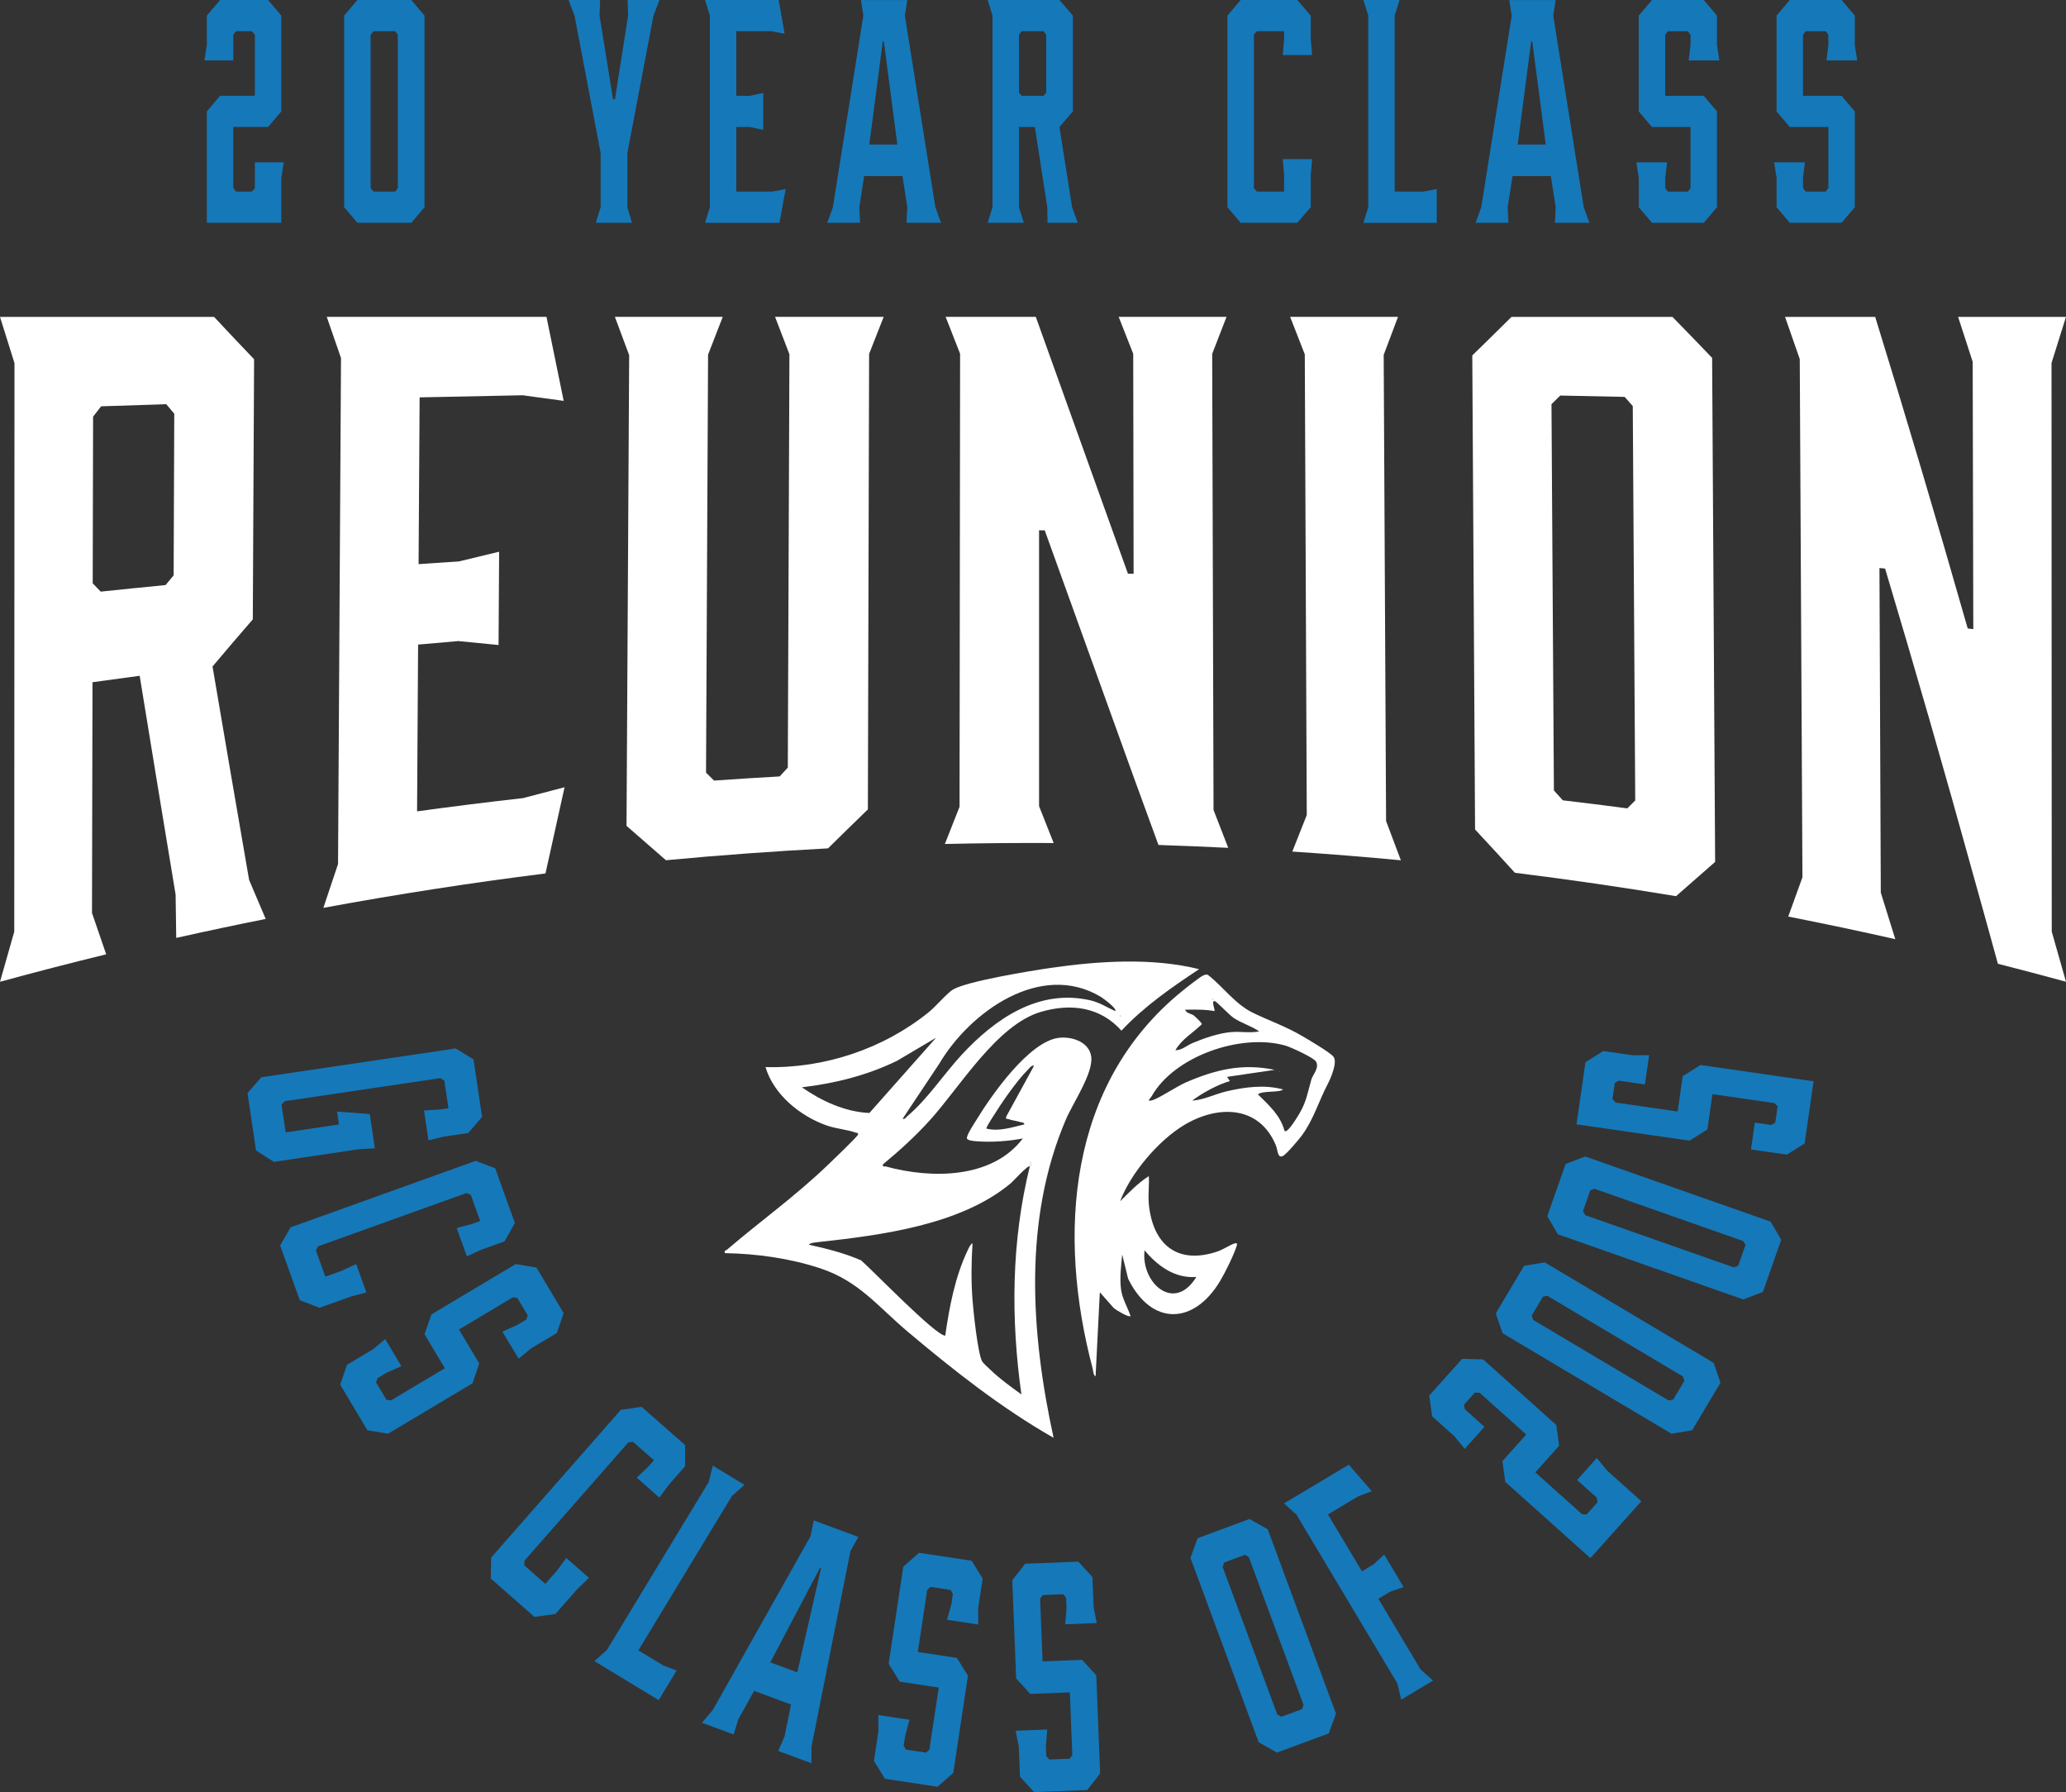 <?xml version="1.0" encoding="UTF-8"?>
<svg id="Layer_2" data-name="Layer 2" xmlns="http://www.w3.org/2000/svg" viewBox="0 0 639.17 554.32">
  <rect x="0" y="0" width="639.17" height="554.32" fill="#333333" stroke="none"/>
  <defs>
    <style>
      .cls-1 {
        fill: #fff;
      }

      .cls-2 {
        fill: #1578b9;
      }
    </style>
  </defs>
  <g id="Layer_1-2" data-name="Layer 1">
    <g>
      <g>
        <path class="cls-1" d="M77.07,272.18c1.71,4.04,3.42,8.06,5.13,12.06-9.24,1.85-18.47,3.8-27.68,5.87-.06-4.46-.13-8.93-.19-13.39-3.69-22.27-7.4-44.83-11.12-67.69-4.87.65-9.73,1.31-14.59,1.99-.05,23.79-.11,47.58-.16,71.37,1.46,4.29,2.93,8.55,4.39,12.79-10.98,2.68-21.93,5.51-32.85,8.5,1.47-5.2,2.94-10.37,4.41-15.51.02-58.61.05-117.23.07-175.84-1.49-4.74-2.98-9.51-4.48-14.31h66.23c4.13,4.43,8.26,8.79,12.38,13.1-.13,26.82-.27,53.64-.4,80.46-4.16,4.79-8.31,9.64-12.46,14.57,3.78,22.29,7.55,44.3,11.32,66.03ZM53.72,177.98c.06-16.67.13-33.34.19-50.02-.83-.98-1.65-1.96-2.48-2.94-6.71.21-13.43.43-20.14.66-.83,1.06-1.66,2.13-2.49,3.2-.04,17.18-.08,34.36-.12,51.55.82.86,1.65,1.72,2.47,2.57,6.69-.7,13.38-1.38,20.07-2.03.83-1,1.66-2,2.49-2.99Z"/>
        <path class="cls-1" d="M161.92,246.84c4.25-1.14,8.49-2.25,12.74-3.34-1.97,8.85-3.94,17.74-5.9,26.67-22.98,2.88-45.89,6.43-68.72,10.64,1.51-4.54,3.03-9.06,4.54-13.55.31-52.17.61-104.34.92-156.51-1.47-4.23-2.94-8.47-4.41-12.74h67.98c1.77,8.69,3.55,17.35,5.32,25.98-4.23-.58-8.46-1.15-12.69-1.73-10.63.2-21.25.41-31.88.65-.11,17.19-.21,34.38-.32,51.58,4.15-.28,8.3-.56,12.45-.83,4.16-1.02,8.31-2.02,12.47-3.01-.06,9.62-.12,19.24-.18,28.86-4.15-.41-8.3-.82-12.44-1.22-4.15.35-8.3.72-12.45,1.09-.11,17.19-.21,34.38-.32,51.58,10.95-1.5,21.92-2.87,32.9-4.11Z"/>
        <path class="cls-1" d="M239.78,98.01h33.61c-1.5,3.82-3.01,7.64-4.51,11.47-.13,46.96-.26,93.92-.38,140.88-4.11,3.98-8.22,8-12.33,12.05-16.73.88-33.45,2.1-50.14,3.67-4.07-3.54-8.13-7.08-12.2-10.63.27-48.53.55-97.06.82-145.59-1.47-3.94-2.94-7.89-4.42-11.85h33.37c-1.51,3.89-3.03,7.78-4.54,11.69-.21,43.1-.42,86.19-.63,129.29.83.82,1.66,1.63,2.49,2.45,6.76-.48,13.52-.9,20.29-1.28.84-.91,1.68-1.82,2.52-2.73.17-42.62.33-85.23.5-127.85-1.48-3.85-2.96-7.7-4.44-11.56Z"/>
        <path class="cls-1" d="M375.02,109.49c.14,47.02.28,94.04.42,141.06,1.52,3.89,3.03,7.79,4.55,11.7-7.2-.36-14.39-.65-21.59-.89-2.53-6.93-5.05-13.83-7.57-20.73-9.24-25.69-18.45-51.17-27.62-76.6-.58,0-1.17,0-1.75,0,0,28.44,0,56.88,0,85.32,1.51,3.8,3.02,7.6,4.52,11.41-11.22-.06-22.44.04-33.66.29,1.51-3.84,3.02-7.67,4.54-11.5.06-46.71.12-93.42.17-140.13-1.49-3.8-2.98-7.6-4.47-11.41h27.89c9.46,26.42,18.97,52.85,28.51,79.45.58,0,1.17.01,1.75.02-.04-22.68-.08-45.37-.12-68.05-1.5-3.81-3-7.62-4.5-11.42h33.37c-1.48,3.83-2.96,7.66-4.45,11.48Z"/>
        <path class="cls-1" d="M428.08,109.75c.25,48.07.5,96.13.74,144.2,1.52,4.04,3.05,8.09,4.57,12.15-11.18-1.06-22.38-1.96-33.58-2.7,1.49-3.76,2.98-7.52,4.47-11.29-.2-47.5-.4-95-.61-142.5-1.51-3.87-3.02-7.74-4.53-11.6h33.37c-1.47,3.92-2.95,7.83-4.42,11.74Z"/>
        <path class="cls-1" d="M517.41,98.01c4.09,4.18,8.18,8.41,12.28,12.69.31,51.97.62,103.93.93,155.9-4.03,3.56-8.06,7.09-12.1,10.6-16.58-2.76-33.2-5.17-49.85-7.24-4.1-4.52-8.21-8.98-12.32-13.39-.29-48.87-.58-97.75-.86-146.62,4.04-3.95,8.09-7.92,12.13-11.93h49.8ZM505.9,247.6c-.25-40.67-.51-81.33-.76-122-.84-.95-1.67-1.89-2.51-2.84-6.64-.14-13.28-.28-19.92-.41-.91.89-1.81,1.78-2.72,2.67.25,39.83.5,79.66.75,119.48.92,1.01,1.84,2.03,2.76,3.05,6.65.78,13.3,1.61,19.94,2.49.82-.82,1.65-1.63,2.47-2.45Z"/>
        <path class="cls-1" d="M634.69,112.32c.02,58.61.05,117.23.07,175.84,1.47,5.14,2.94,10.31,4.41,15.51-7.01-1.92-14.03-3.77-21.07-5.56-2.47-9.01-4.94-17.93-7.42-26.77-9.09-32.92-18.26-64.69-27.48-95.48-.58-.05-1.16-.1-1.74-.16.14,33.47.27,66.93.41,100.4,1.5,4.77,3,9.57,4.49,14.4-11.01-2.49-22.05-4.82-33.12-6.99,1.46-4.04,2.93-8.09,4.39-12.16-.28-53.43-.55-106.85-.83-160.28-1.52-4.37-3.03-8.72-4.55-13.05h27.89c9.59,31.06,19.14,63.13,28.62,96.37.58.07,1.15.14,1.73.21-.06-27.57-.13-55.13-.19-82.7-1.5-4.65-3.01-9.28-4.51-13.88h33.37c-1.49,4.8-2.99,9.57-4.48,14.31Z"/>
      </g>
      <g>
        <path class="cls-2" d="M114.4,344.6l1.57,10.58-4.96.3-26.28,3.9-5.52-3.51-2.64-17.78,4.28-4.88,60.14-8.92,5.51,3.42,2.64,17.78-4.27,4.96-7.49,1.11-4.83,1.15-1.37-9.23,4.96-.3,2.6-.38-1.27-8.55-1.24-.77-48.16,7.14-.96,1.09,1.27,8.55,16.48-2.45-.59-3.98,10.12.75Z"/>
        <path class="cls-2" d="M105.59,393.1l4.61-2.11,3.15,8.78-4.9,1.3-9.6,3.45-6.1-2.35-6.08-16.92,3.24-5.62,57.22-20.55,6.08,2.28,6.08,16.92-3.21,5.7-7.13,2.56-4.51,2.08-3.15-8.78,4.8-1.27,2.47-.89-2.92-8.14-1.36-.51-45.82,16.46-.73,1.26,2.92,8.14,4.94-1.77Z"/>
        <path class="cls-2" d="M155.43,411.88l4.56-2.02,2.78-1.66.52-1.3-3.25-5.44-1.39-.17-16.65,9.94,6.27,10.51-2.1,6.14-26.1,15.58-6.4-1.06-8.42-14.11,2.1-6.14,7.98-4.76,3.85-3.2,5,8.38-4.56,2.02-2.78,1.66-.51,1.3,3.25,5.44,1.39.17,16.65-9.94-6.27-10.51,2.1-6.14,26.11-15.58,6.4,1.07,8.42,14.11-2.1,6.14-7.98,4.76-3.86,3.2-5-8.38Z"/>
        <path class="cls-2" d="M172.19,485.98l3.01-4.08,7.01,6.15-3.65,3.51-6.73,7.67-6.48.9-13.51-11.86.11-6.49,40.11-45.69,6.42-.95,13.51,11.86-.05,6.54-5,5.69-2.94,4-7.01-6.16,3.59-3.44,1.73-1.97-6.5-5.7-1.44.21-32.12,36.58-.03,1.46,6.5,5.7,3.46-3.95Z"/>
        <path class="cls-2" d="M205.26,515.18l4.08,1.53-5.55,9.16-19.91-12.07,3.88-3.43,31.51-52,1.25-5.03,9.81,5.95-3.88,3.43-28.95,47.76,7.76,4.7Z"/>
        <path class="cls-2" d="M251.07,540.13l-.03,5.27-10.27-3.8,1.96-4.55,1.99-9.82-11.4-4.22-4.88,8.75-1.48,4.73-9.79-3.62,3.4-4.02,30.18-53.66,1-4.91,13.81,5.11-2.44,4.37-12.04,60.38ZM238.31,514.19l8.35,3.09,7.35-32.18-.32-.12-15.37,29.2Z"/>
        <path class="cls-2" d="M292.99,501.02l1.33-4.8.48-3.2-.68-1.23-6.26-.95-1.01.97-2.9,19.17,12.1,1.83,3.41,5.52-4.54,30.06-4.89,4.27-16.25-2.46-3.41-5.52,1.39-9.19-.02-5.01,9.65,1.46-1.33,4.8-.48,3.2.68,1.23,6.26.95,1.01-.97,2.9-19.17-12.1-1.83-3.41-5.52,4.54-30.06,4.89-4.27,16.25,2.46,3.41,5.52-1.39,9.19.02,5.01-9.65-1.46Z"/>
        <path class="cls-2" d="M329.55,502.4l.41-4.97-.13-3.23-.9-1.08-6.33.25-.81,1.14.76,19.38,12.23-.48,4.38,4.78,1.19,30.38-4,5.11-16.42.64-4.38-4.78-.36-9.29-.96-4.91,9.75-.38-.41,4.97.13,3.23.9,1.08,6.33-.25.81-1.14-.76-19.38-12.23.48-4.38-4.78-1.19-30.38,4-5.11,16.42-.64,4.38,4.78.36,9.29.96,4.92-9.75.38Z"/>
        <path class="cls-2" d="M386.56,469.84l5.65,3.19,21.11,57.02-2.21,6.1-16.05,5.95-5.65-3.19-21.11-57.02,2.21-6.1,16.05-5.95ZM403.27,527.3l-16.91-45.65-1.19-.74-6.42,2.38-.5,1.37,16.91,45.65,1.27.71,6.42-2.38.42-1.34Z"/>
        <path class="cls-2" d="M410.83,468.42l10.52,17.6,3.67-2.2,3.21-2.98,6.01,10.06-4.14,1.42-3.67,2.2,13.06,21.85,3.86,3.46-9.84,5.89-1.22-5.04-31.2-52.19-3.86-3.46,20.06-11.99,7.11,8.22-4.16,1.55-9.4,5.62Z"/>
        <path class="cls-2" d="M487.9,457.79l6.11-6.82,3.17,3.88,10.61,9.5-15.76,17.6-26.33-23.58-.89-6.43,7.37-8.22-14.44-12.94-1.46-.04-3.37,3.76.26,1.38,6.09,5.46-6.11,6.82-3.17-3.88-6.92-6.2-.89-6.43,10.17-11.35,6.49.18,22.64,20.28.89,6.43-7.37,8.23,14.45,12.94,1.4.1,3.37-3.76-.2-1.44-6.09-5.46Z"/>
        <path class="cls-2" d="M471.5,391.54l6.4-1.07,52.26,31.08,2.11,6.13-8.75,14.71-6.4,1.08-52.26-31.08-2.11-6.13,8.75-14.71ZM520.62,425.73l-41.84-24.88-1.39.17-3.5,5.88.47,1.38,41.84,24.88,1.44-.24,3.5-5.88-.52-1.3Z"/>
        <path class="cls-2" d="M484.37,360.03l6.06-2.32,57.36,20.16,3.28,5.6-5.68,16.15-6.06,2.32-57.36-20.16-3.28-5.6,5.68-16.15ZM539.26,383.86l-45.93-16.14-1.33.44-2.27,6.46.74,1.26,45.93,16.14,1.36-.52,2.27-6.46-.76-1.18Z"/>
        <path class="cls-2" d="M510.2,326.36l-1.3,9.07-8.1-1.17-1.22.69-.72,5,.97,1.09,19.19,2.76,1.57-10.93,5.5-3.45,34.99,5.04-2.77,19.23-5.5,3.45-11.1-1.6,1.2-8.3,5.1.73,1.23-.77.72-5-.98-1-19.19-2.76-1.57,10.93-5.5,3.45-34.99-5.04,2.77-19.23,5.5-3.45,9.2,1.32,5.01-.06Z"/>
      </g>
      <g>
        <path class="cls-1" d="M370.97,299.77c-8.52,5.66-17,11.51-24.02,19.03-6.58-7.38-15.67-8.52-24.88-5.83-13.66,3.98-25.04,23.22-34.4,33.54-4.44,4.9-9.4,9.42-14.5,13.63-.19.99.44.54,1.02.7,13.96,3.8,32.74,3.83,42.25-8.7-4.49.85-9.5,1.22-14.08.88-.73-.05-3.35-.16-3.23-1.09.16-1.29,2.24-4.35,3.02-5.64,4.58-7.53,16.21-24.12,25.36-25.27,4.08-.51,9.49,1.23,10.09,5.84.67,5.08-5.65,14.28-7.82,19.36-13.28,30.97-10.87,66.29-3.82,98.52-16.2-9.24-30.97-20.9-45.21-32.9-9.19-7.75-15.01-15.53-26.82-19.48-9.34-3.12-19.81-4.59-29.66-4.75-.27-1,.24-.72.55-.99,10.44-8.93,21.18-16.58,31.27-26.26,1.29-1.24,8.97-8.58,9.29-9.32s-.26-.57-.59-.69c-2.65-.97-6.02-1.17-9.03-2.23-8.17-2.86-16.43-9.56-18.93-18.06,18.17.49,36.57-5.65,50.63-17.09,2.07-1.69,5.59-5.83,7.38-6.9,4.38-2.59,24.19-5.81,30.11-6.67,14.89-2.15,31.35-3.26,46.01.37ZM345.01,312.74c.74-.72-3.9-4.08-4.46-4.41-18.59-11.14-40.55,4.73-49.98,20.72l-11.33,17.01c.81.19,1.03-.46,1.51-.86,6.09-5.07,11.4-13.17,16.87-19.05,10.23-11,23.71-20.4,39.69-16.74,2.84.65,5.11,2.16,7.7,3.33ZM346.53,314.05v.43c.28-.14.28-.29,0-.43ZM289.62,320.97l-12.1,7.15c-9.35,4.54-19.13,6.97-29.44,8.2,6.15,4.26,13.3,7.59,20.89,7.94l20.65-23.3ZM319.91,329.63c-.82-.14-1.24.57-1.74,1.07-3.75,3.71-8.42,10.59-11.25,15.15-.3.48-1.97,3.01-1.72,3.25,3.98.96,7.81-.41,11.68-1.3.1-.62-.75-.59-1.2-.73-1.21-.39-2.67-.52-3.81-.95-.48-.18-.72.26-.6-.68l8.65-15.81ZM319.04,360.34c.31-.61-.27-1.15-.42-.86-.31.61.27,1.15.42.86ZM318.61,360.78c-.52-.57-5.17,4.61-5.85,5.18-15.51,12.99-40.2,16.1-59.65,18.24-.61.07-2.63.23-2.86.81,5.47,1.18,11,2.6,16.15,4.83,3.54,3.05,23.09,23.32,26.03,23.3,1.3-8.97,3.02-18.15,6.94-26.39.29-.61.85-1.95,1.5-2.17-.37,5.84-.44,11.67,0,17.52.25,3.32,1.67,16.95,3.02,19.05.45.7,1.9,1.92,2.59,2.6,2.77,2.72,6.38,5.27,9.52,7.57-3.31-23.47-3.11-47.46,2.6-70.53Z"/>
        <path class="cls-1" d="M355.4,372.25c1.17,12.65,8.77,19.09,21.32,14.83,1.64-.56,3.86-2.06,5.3-2.49.58-.17.81.06.63.63-.84,2.79-3.57,8.31-5.11,10.9-8.18,13.79-21.36,14.04-28.53-.61l-1.83-7.47c-.32,3.45-.8,7.08-.39,10.55.35,3.02,2.02,5.68,2.98,8.48-.57.54-4.45-1.86-5.15-2.42l-4.36-4.94-1.31,25.96c-.69-.11-.73-1.7-.9-2.34-11-41.49-7.72-87.91,27.53-116.65,1.11-.9,5.81-4.66,6.72-4.98.48-.17.88-.38,1.4-.16,4.73,3.7,8.44,9.06,13.87,11.7,5.21,2.53,10.09,4.17,15.29,7.21,1.89,1.1,8.56,5.03,9.65,6.36,1.4,1.69-.83,6.75-1.79,8.58-2.74,5.22-4.33,10.92-7.97,15.83-.92,1.25-4.7,5.74-5.8,6.31-1.76.92-1.59-1.74-2.27-3.36-5.22-12.42-18.11-12.37-28.42-6.13-7.96,4.82-16.47,14.87-19.73,23.54,2.79-2.75,5.53-5.68,8.88-7.78.18,2.73-.25,5.74,0,8.44ZM375.09,308.85v.43c.28-.14.28-.29,0-.43ZM380.93,319.24c2.84-.24,5.83.35,8.65-.21-2.51-1.75-5.37-2.46-7.93-4.19-1.37-.93-5.09-4.86-5.7-5.12-1.45-.6.06,2.76-.21,3.02-3-.55-6.04-.46-9.09-.43.32,1.11,2,1.28,2.6,1.73.41.3,2.63,2.36,2.57,2.75-2.76,2.75-6.18,4.57-8.19,8.06,1.95.05,3.54-1.48,5.33-2.23,3.62-1.51,8.06-3.06,11.98-3.39ZM356.26,339.14c-.17.31-.99,1.2-.87,1.29.35.04.66.01,1-.08,2.12-.57,7.63-4.31,10.47-5.54,9.2-3.98,17.48-5.98,27.48-3.89l-14.71,2.17.87,1.3c-3.71,1.04-8.61,3.71-11.68,6.05,3.66-.23,7.12-2.06,10.73-2.9,5.67-1.31,11.71-2.12,17.4-.56-1.19,1.06-6.27.29-7.79,1.51,3.32,3.27,6.99,6.53,8.21,11.23.7,1.06,3.2-3.01,3.65-3.69,3.14-4.78,3.21-7.03,4.7-12.18.41-1.43,2.57-3.59,1.39-5.53-.71-1.18-7.76-4.42-9.39-4.89-13.57-3.92-34.41,3.13-41.46,15.71ZM370.11,394.97c-6.65.53-11.99-3.42-16.01-8.23-1.2,10.07,9.22,19.45,16.01,8.23Z"/>
        <path class="cls-1" d="M319.04,360.34c-.15.29-.73-.25-.42-.86.15-.29.73.25.42.86Z"/>
        <path class="cls-1" d="M346.53,314.05c.28.14.28.29,0,.43v-.43Z"/>
        <path class="cls-1" d="M375.09,308.85c.28.14.28.29,0,.43v-.43Z"/>
        <path class="cls-1" d="M395.64,331.35h.43s.08.14-.43,0Z"/>
      </g>
      <g>
        <path class="cls-2" d="M78.85,50.21h8.93l-.75,4.82v13.88h-23.03v-34.46l4.09-4.82h10.76V10.73l-.92-1.08h-4.92l-.83,1.08v7.97h-8.93l.75-4.82V4.82l4.09-4.82h14.85l4.09,4.82v29.64l-4.09,4.82h-10.76v18.9l.83,1.08h4.92l.92-1.08v-7.98Z"/>
        <path class="cls-2" d="M127.25,0l4.09,4.82v59.27l-4.09,4.82h-16.69l-4.09-4.82V4.82l4.09-4.82h16.69ZM123.08,58.19V10.73l-.83-1.08h-6.67l-.92,1.08v47.46l.92,1.08h6.67l.83-1.08Z"/>
        <path class="cls-2" d="M202.18,4.82l-8.09,42.53v16.74l1.42,4.82h-11.18l1.5-4.82v-16.74l-8.09-42.53-1.84-4.82h9.76l-.17,4.82,4.17,25.89h.58l4.09-25.89-.17-4.82h9.85l-1.83,4.82Z"/>
        <path class="cls-2" d="M238.81,59.27l4.26-.79-1.92,10.44h-23.03l1.5-4.82V4.82l-1.5-4.82h22.78l1.84,10.44-4.26-.79h-10.68v19.99h4.17l4.17-.89v11.42l-4.17-.89h-4.17v19.99h11.01Z"/>
        <path class="cls-2" d="M289.38,64.1l1.75,4.82h-10.68l.25-4.82-1.5-9.65h-11.85l-1.5,9.65.25,4.82h-10.18l1.75-4.82,9.43-59.27-.75-4.82h14.35l-.75,4.82,9.43,59.27ZM268.93,44.7h8.68l-4.17-31.9h-.33l-4.17,31.9Z"/>
        <path class="cls-2" d="M331.68,64.1l1.75,4.82h-9.35l-.08-4.82-3.84-24.81h-4.92v24.81l1.5,4.82h-11.18l1.5-4.82V4.82l-1.5-4.82h22.2l4.17,4.82v29.64l-4.17,4.82,3.92,24.81ZM323.67,28.65V10.73l-.83-1.08h-6.76l-.83,1.08v17.92l.83.99h6.76l.83-.99Z"/>
        <path class="cls-2" d="M397.27,54.15l-.42-4.92h9.09l-.42,4.92v9.94l-4.17,4.82h-17.52l-4.09-4.82V4.82l4.09-4.82h17.52l4.17,4.82v7.38l.42,4.82h-9.09l.42-4.82v-2.56h-8.43l-.92,1.08v47.46l.92,1.08h8.43v-5.12Z"/>
        <path class="cls-2" d="M440.33,59.27l4.17-.79v10.44h-22.7l1.5-4.82V4.82l-1.5-4.82h11.18l-1.5,4.82v54.45h8.84Z"/>
        <path class="cls-2" d="M489.97,64.1l1.75,4.82h-10.68l.25-4.82-1.5-9.65h-11.85l-1.5,9.65.25,4.82h-10.18l1.75-4.82,9.43-59.27-.75-4.82h14.35l-.75,4.82,9.43,59.27ZM469.53,44.7h8.68l-4.17-31.9h-.33l-4.17,31.9Z"/>
        <path class="cls-2" d="M522.43,18.71l.58-4.82v-3.15l-.83-1.08h-6.17l-.83,1.08v18.9h11.93l4.09,4.82v29.64l-4.09,4.82h-16.02l-4.09-4.82v-9.06l-.75-4.82h9.51l-.58,4.82v3.15l.83,1.08h6.17l.83-1.08v-18.9h-11.93l-4.09-4.82V4.82l4.09-4.82h16.02l4.09,4.82v9.06l.75,4.82h-9.51Z"/>
        <path class="cls-2" d="M565.07,18.71l.58-4.82v-3.15l-.83-1.08h-6.18l-.83,1.08v18.9h11.93l4.09,4.82v29.64l-4.09,4.82h-16.02l-4.09-4.82v-9.06l-.75-4.82h9.51l-.58,4.82v3.15l.83,1.08h6.18l.83-1.08v-18.9h-11.93l-4.09-4.82V4.82l4.09-4.82h16.02l4.09,4.82v9.06l.75,4.82h-9.51Z"/>
      </g>
    </g>
  </g>
</svg>